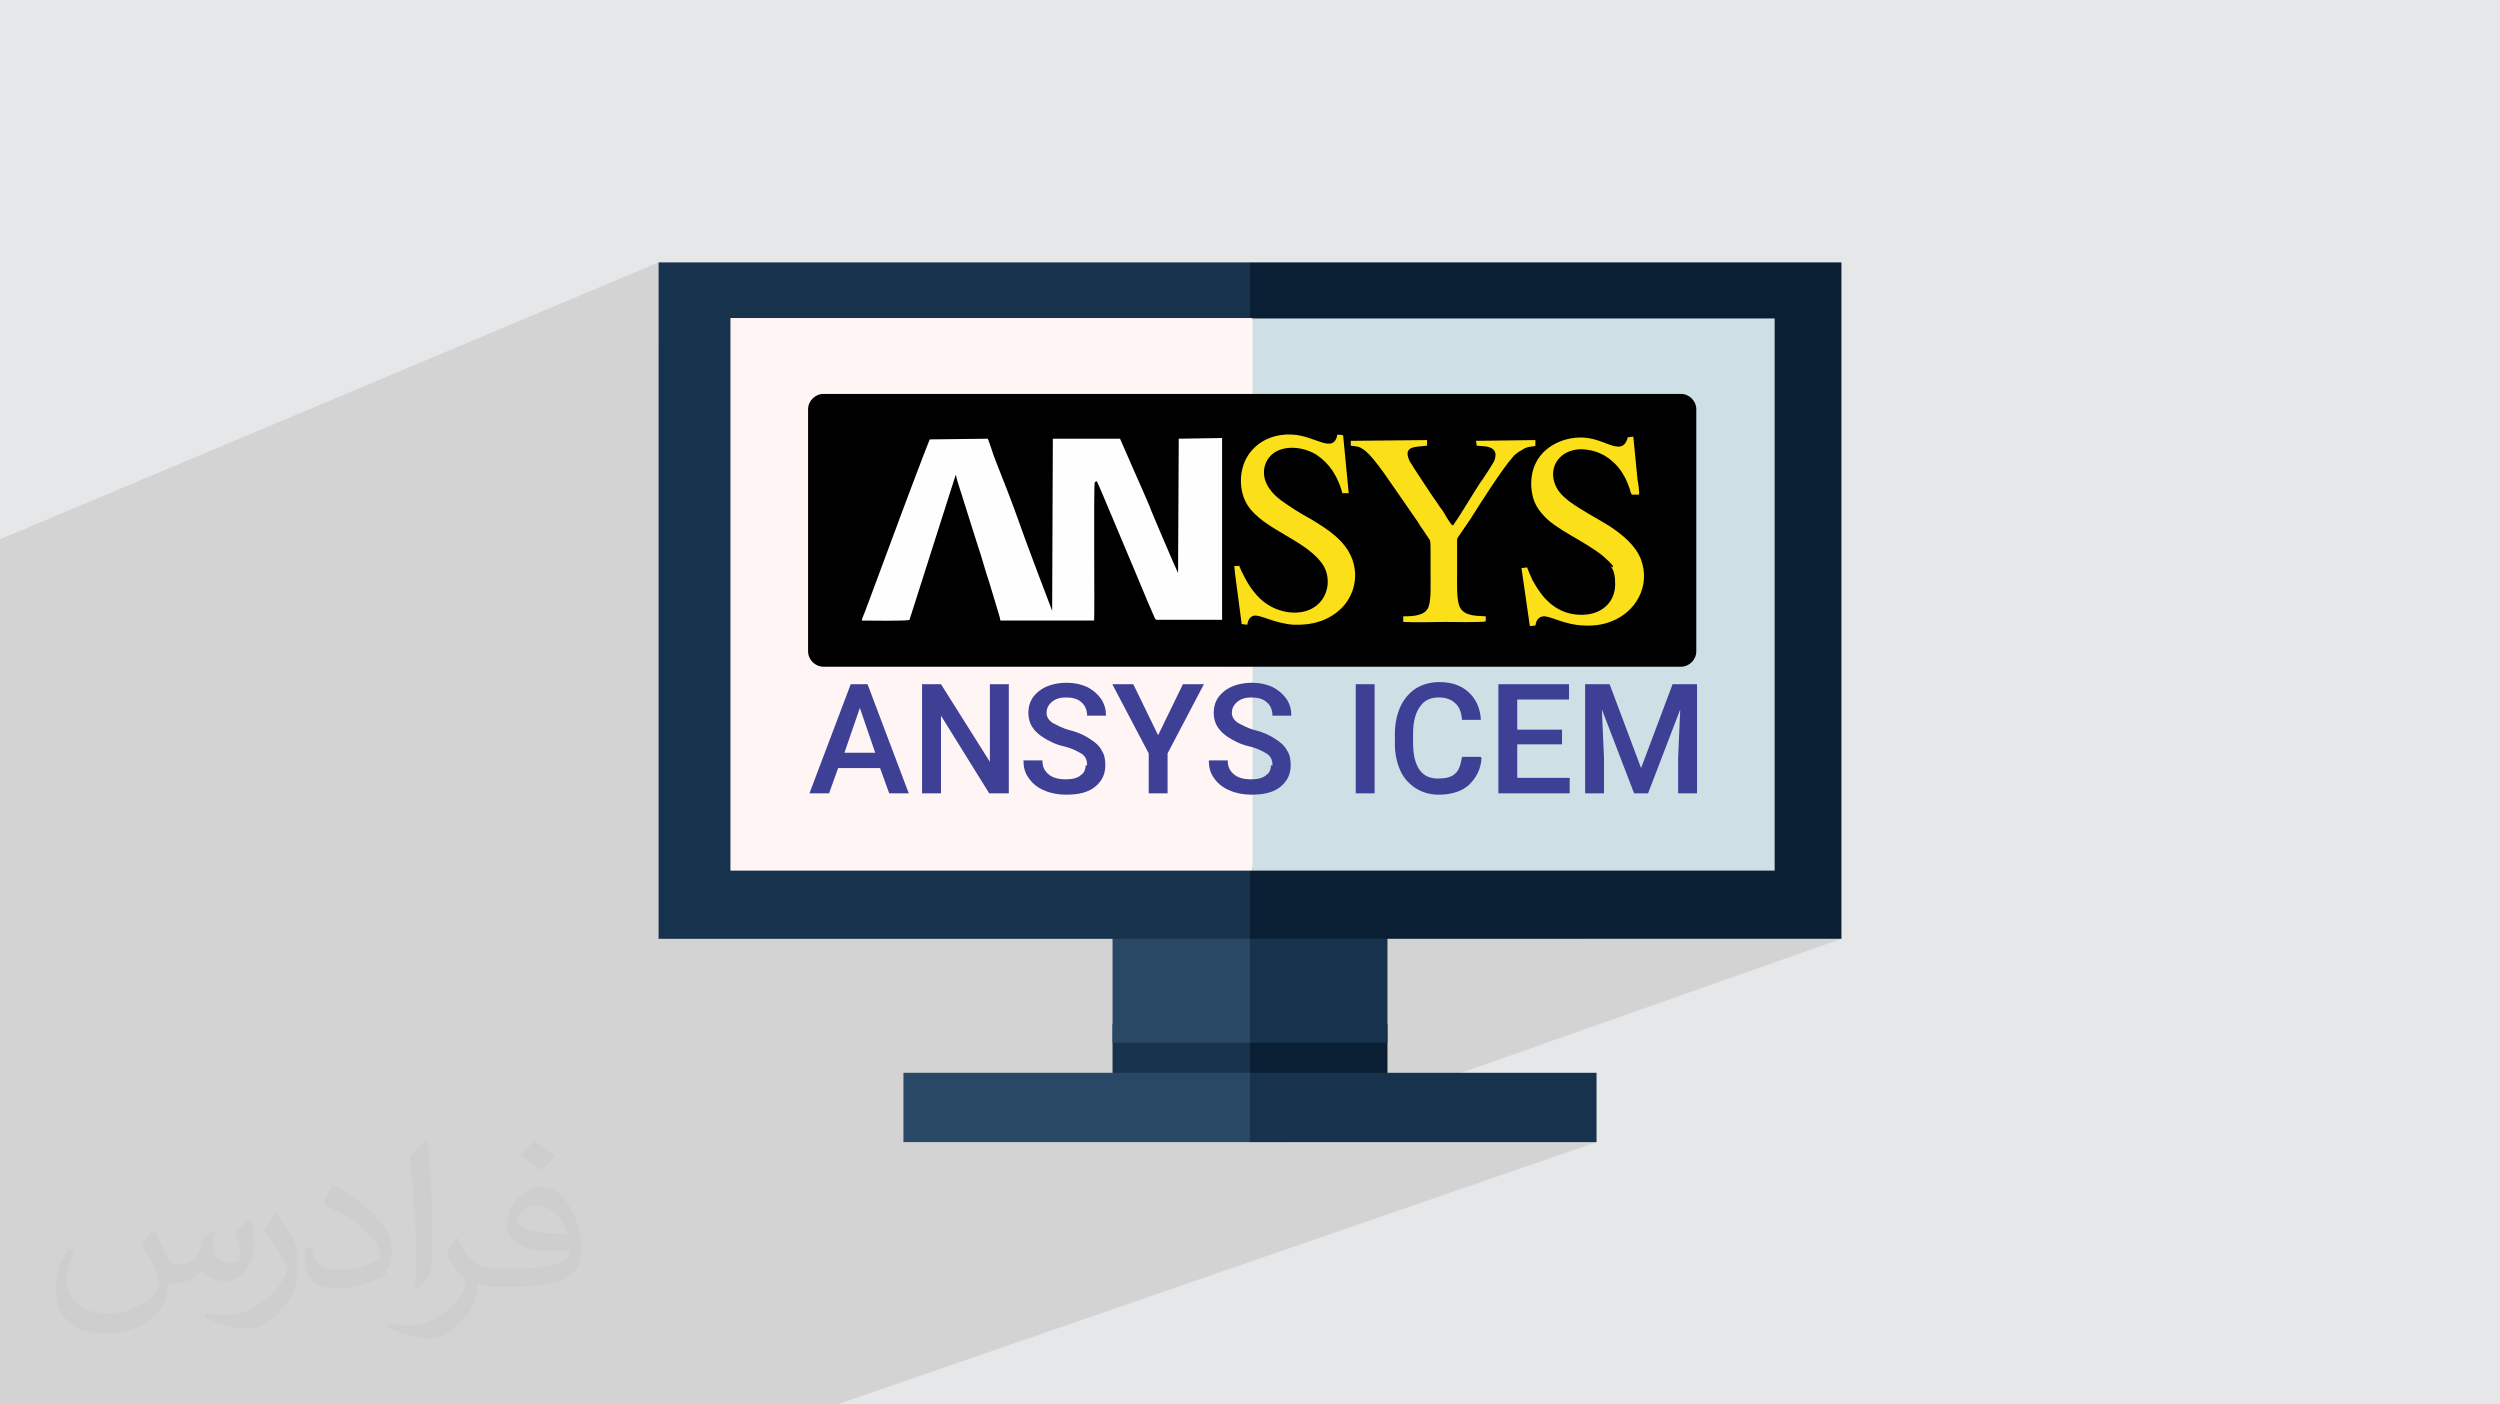 <?xml version="1.0" encoding="UTF-8"?>
<!DOCTYPE svg PUBLIC "-//W3C//DTD SVG 1.1//EN" "http://www.w3.org/Graphics/SVG/1.1/DTD/svg11.dtd">
<!-- Creator: CorelDRAW 2020 (64-Bit) -->
<svg xmlns="http://www.w3.org/2000/svg" xml:space="preserve" width="94.192mm" height="52.917mm" version="1.1" style="shape-rendering:geometricPrecision; text-rendering:geometricPrecision; image-rendering:optimizeQuality; fill-rule:evenodd; clip-rule:evenodd" viewBox="0 0 9404.92 5283.66" xmlns:xlink="http://www.w3.org/1999/xlink" xmlns:xodm="http://www.corel.com/coreldraw/odm/2003">
 <defs>
  <style type="text/css">
   <![CDATA[
    .str0 {stroke:#373435;stroke-width:54.95;stroke-miterlimit:22.926}
    .fil10 {fill:black}
    .fil3 {fill:#0A1F33}
    .fil4 {fill:#17324D}
    .fil5 {fill:#284866}
    .fil6 {fill:#CFDFE6}
    .fil0 {fill:#E6E7E8}
    .fil8 {fill:#FBDF19}
    .fil9 {fill:#FEFEFE}
    .fil7 {fill:#FFF5F5}
    .fil11 {fill:#3E4095;fill-rule:nonzero}
    .fil2 {fill:#373435;fill-opacity:0.031}
    .fil1 {fill:#2B2A29;fill-opacity:0.102}
   ]]>
  </style>
 </defs>
 <g id="Layer_x0020_1">
  <polygon class="fil0" points="-0,0 9404.92,0 9404.92,5283.66 -0,5283.66 "/>
  <polygon class="fil1" points="1061.64,5283.66 1061.35,5283.66 907.93,5283.66 658.12,5283.66 422.12,5283.66 294.51,5283.66 242.63,5283.66 65.02,5283.66 0.82,5283.66 -0,5283.66 -0,5274.34 -0,5247.67 -0,5246.78 -0,5229.41 -0,5191.95 -0,5168.42 -0,5162.98 -0,5152.32 -0,5149.12 -0,5067.88 -0,5059.48 -0,5013.65 -0,5002.08 -0,5001.87 -0,4988.92 -0,4974.61 -0,4972.26 -0,4950.08 -0,4941.47 -0,4937.86 -0,4937.26 -0,4915.9 -0,4915.88 -0,4915.58 -0,4906.83 -0,4903.28 -0,4902.1 -0,4888.43 -0,4877.92 -0,4861.37 -0,4858.05 -0,4857.86 -0,4828.2 -0,4827.33 -0,4796.26 -0,4792.3 -0,4785.34 -0,4763.8 -0,4762.22 -0,4761.17 -0,4759.17 -0,4748.05 -0,4722.98 -0,4705.27 -0,4702.41 -0,4698.93 -0,4694.45 -0,4685.41 -0,4673.28 -0,4668.8 -0,4654.36 -0,4647.53 -0,4643.76 -0,4636.02 -0,4633.61 -0,4627.99 -0,4615.57 -0,4608.81 -0,4593.38 -0,4593.06 -0,4590.78 -0,4577.3 -0,4572.88 -0,4564.9 -0,4531.9 -0,4527 -0,4525.49 -0,4520.7 -0,4518.23 -0,4510.63 -0,4509.81 -0,4504.45 -0,4500.76 -0,4500.66 -0,4493.7 -0,4469.09 -0,4460.87 -0,4458.5 -0,4455.01 -0,4453.19 -0,4447.14 -0,4432.87 -0,4431.49 -0,4429.16 -0,4429.15 -0,4425.52 -0,4424.69 -0,4423.14 -0,4422.29 -0,4422.23 -0,4421.81 -0,4419.9 -0,4413.54 -0,4409.72 -0,4402.73 -0,4401.88 -0,4398.52 -0,4396.86 -0,4383.37 -0,4383.08 -0,4351.87 -0,4347.87 -0,4345.87 -0,4344 -0,4331.98 -0,4331.83 -0,4330.3 -0,4328.48 -0,4326.67 -0,4321.83 -0,4317.53 -0,4306.41 -0,4288.4 -0,4286.51 -0,4279.98 -0,4272.57 -0,4271.78 -0,4263.45 -0,4262.82 -0,4261.88 -0,4254.69 -0,4236.15 -0,4220 -0,4219.96 -0,4219.15 -0,4212.67 -0,4210.86 -0,4200.38 -0,4188.97 -0,4181.65 -0,4179.88 -0,4177.97 -0,4167.37 -0,4165.6 -0,4164.02 -0,4162.32 -0,4159.69 -0,4158.76 -0,4155.11 -0,4153.01 -0,4151.2 -0,4141.29 -0,4130.79 -0,4128.81 -0,4128.16 -0,4103.41 -0,4102.25 -0,4101.07 -0,4100.25 -0,4098.36 -0,4097.48 -0,4084.12 -0,4082 -0,4079.96 -0,4079.42 -0,4078.52 -0,4056.75 -0,4056.11 -0,4055.67 -0,4055.17 -0,4047.71 -0,4031.77 -0,4030.73 -0,4012.11 -0,4011.82 -0,4010.33 -0,4010.23 -0,4008.48 -0,4005.06 -0,3990 -0,3981.38 -0,3970.54 -0,3936.22 -0,3936.21 -0,3935.19 -0,3932.89 -0,3929.76 -0,3929.57 -0,3928.72 -0,3921.61 -0,3919.13 -0,3917.74 -0,3917.05 -0,3914.78 -0,3911.51 -0,3877.36 -0,3871.07 -0,3868.9 -0,3838.75 -0,3838.16 -0,3830.87 -0,3822.38 -0,3821.11 -0,3820.53 -0,3801.39 -0,3800.8 -0,3788.1 -0,3775.66 -0,3772.21 -0,3759.31 -0,3738.28 -0,3731.74 -0,3728.46 -0,3720.12 -0,3709.38 -0,3701.77 -0,3673.11 -0,3669.26 -0,3654.06 -0,3652.41 -0,3650.21 -0,3644.46 -0,3643.49 -0,3634.75 -0,3612.51 -0,3609.32 -0,3600.62 -0,3586.94 -0,3572.68 -0,3563.11 -0,3538.74 -0,3531.88 -0,3508.33 -0,3444.91 -0,3443.96 -0,3414.84 -0,3409.07 -0,3332.97 -0,3243.61 -0,3233.22 -0,3232.91 -0,3224.41 -0,3092.65 -0,3061.13 -0,2893.91 -0,2779.45 -0,2778.44 -0,2741.66 -0,2733.96 -0,2337.11 -0,2028.71 2477.53,987.12 2477.53,1308.7 2747.95,1196.45 2747.95,1612.11 3063.98,1483.09 3059.23,1486.51 3054.79,1491.89 3052.57,1495.86 3075.46,1486.51 3065.66,1491.89 3057.08,1499 3049.97,1507.59 3045.07,1516.51 3044.84,1517.39 3043.16,1528.19 3042.57,1539.71 3042.57,1660.18 4702.46,987.12 4653.46,1221.67 4712.09,1198.11 6676.22,1198.11 6676.22,3275.25 5959.03,3531.8 6927.38,3531.8 5127.15,4166.16 5219.57,4166.16 4848.99,4296.56 6006.17,4296.56 3149.09,5283.66 2043.6,5283.66 1955.83,5283.66 1903.61,5283.66 1552.48,5283.66 1469.91,5283.66 1393.73,5283.66 1205.42,5283.66 "/>
  <path class="fil2" d="M578.49 4627.69c17.95,27.21 29.6,53.36 40.96,82.43 8.45,16.91 12.93,48.09 52.57,48.09 11.61,0 28.28,-3.42 43.06,-11.61 16.63,-8.73 29.32,-21.94 35.94,-42l15.85 -53.36 38.57 -19.02 2.64 2.64c-5.27,20.09 -6.59,39.36 -6.59,54.43 0,44.63 38.57,61.56 69.22,61.56 17.95,0 34.09,-8.73 34.09,-25.11 0,-21.13 -8.98,-57.06 -20.62,-89.29 17.95,-17.95 35.94,-35.94 56.53,-50.47l3.17 1.6c8.98,38.04 14,75.56 14,100.66 0,24.57 -10.83,51.79 -19.81,69.49 -18.49,34.87 -51.25,62.62 -90.87,62.62 -30.1,0 -63.65,-15.07 -86.66,-43.06l-1.32 0c-21.66,26.96 -55.22,51.25 -108.86,51.25l-16.63 0c-2.64,35.41 -10.29,60.49 -21.94,82.95 -31.95,62.34 -126.81,106.47 -216.1,106.47 -124.17,0 -186.51,-71.59 -186.51,-166.96 0,-58.91 19.27,-113.6 48.88,-152.42l24.29 10.04c-18.49,35.41 -30.91,68.68 -30.91,101.45 0,89.29 72.66,131.83 156.4,131.83 77.68,0 173.83,-49.41 191.28,-106.72 -6.59,-62.62 -30.1,-91.93 -66.04,-148.99 10.83,-19.02 24.83,-38.04 42.28,-58.38l3.17 0 0 0 0 0 -0.02 -0.09zm1432.13 -336.04c26.15,16.39 51.79,35.66 76.87,57.85 -14,19.81 -31.45,37.79 -53.11,53.64 -25.11,-20.34 -50.19,-37.79 -75.84,-56.27 17.42,-19.55 34.62,-38.29 52.04,-55.22l0 0 0 0 0 0 0 0 0 0 0.03 0zm13.47 244.11c-42.28,0 -76.87,27.75 -76.87,48.34 0,44.13 84.53,57.85 185.72,57.31 -12.68,-51.79 -57.06,-105.68 -108.86,-105.68l0.01 0.03zm-94.86 236.19c54.96,0 103.04,-1.6 139.74,-10.83 40.96,-10.29 75.56,-30.91 75.56,-45.17 0,-3.7 0,-8.19 -1.32,-11.89 -22.98,2.11 -49.41,2.11 -72.38,2.11 -74.49,0 -131.55,-16.91 -154.02,-58.66 -5.55,-11.61 -9.51,-24.57 -9.51,-39.36 0,-40.43 17.42,-79.79 48.09,-107 25.61,-22.45 53.89,-36.44 82.67,-36.44 52.04,0 93.51,41.75 122.57,107.54 15.85,35.94 26.68,77.4 26.68,129.72 0,34.87 -9.51,64.19 -31.17,85.85 -40.43,39.11 -114.92,53.89 -229.04,53.89l-51.79 0 0 0 -13.47 0c-28.28,0 -48.62,-5.02 -64.72,-17.42l-2.64 0c0.79,6.59 1.32,12.93 1.32,19.02 0,25.61 -8.45,58.38 -25.61,84.53 -50.72,75.3 -105.68,108.04 -153.24,108.04 -48.09,0 -107,-18.49 -160.11,-42.54l9.51 -18.49c17.17,7.13 40.96,11.89 73.7,11.89 85.85,0 198.66,-82.43 212.66,-163 -3.17,-6.59 -8.98,-15.32 -17.17,-24.57 -25.11,-29.85 -40.96,-54.68 -55.75,-80.83 12.68,-25.11 24.29,-45.17 35.13,-63.4l4.49 -0.53c36.72,74.77 69.99,117.55 144.23,117.55l11.61 0 0 0 53.89 0 0 0 0 0 0 0 0 0 0 0 0.09 0.01zm-371.98 79c6.34,-34.34 6.87,-72.91 6.87,-108.86l0 -53.36c0,-99.6 -12.68,-244.36 -22.98,-338.68 17.95,-19.27 43.06,-42 62.87,-57.31l5.81 1.6c13.47,118.62 16.63,256 16.63,383.06 0,33.3 -1.32,65.79 -4.49,89.55 -1.85,30.1 -19.27,52.83 -56.53,87.7l-8.19 -3.7zm-382.8 -157.19c1.85,46.77 24.83,83.49 105.15,83.49 49.93,0 92.19,-12.93 138.96,-35.13 8.45,-3.7 12.93,-8.73 12.93,-12.93 0,-29.32 -22.45,-68.15 -60.23,-103.55 -36.72,-33.3 -85.34,-62.62 -130.76,-82.18 -15.6,-6.59 -20.62,-13.47 -20.62,-20.09 0,-13.47 17.95,-41.75 32.77,-62.09l5.02 -0.53c52.04,27.21 110.17,67.64 153.24,112.53 39.11,41.47 63.4,83.49 63.4,129.19 0,33.81 -10.29,65.51 -26.96,95.11 -57.06,28.79 -117.83,50.72 -178.06,50.72 -73.17,0 -123.1,-34.34 -123.1,-114.92 0,-8.73 0,-22.19 3.17,-39.64l25.11 0 0 0 0 0 0 0 0 0 0 0 -0.02 0zm-132.37 -132.9l45.45 73.45c16.63,27.21 32.23,56.81 32.23,103.55l0 59.7c0,48.34 -30.91,100.13 -80.83,151.38 -39.11,34.62 -73.7,49.41 -105.68,49.41 -47.55,0 -101.98,-14.79 -164.85,-41.75l7.13 -18.49c19.81,5.27 42.79,9.77 71.06,9.77 90.36,-0.53 182.8,-66.57 225.08,-147.15 5.02,-9.26 6.87,-17.95 6.87,-24.04 0,-9.26 -5.02,-19.55 -8.98,-28.79 -22.98,-43.31 -48.62,-82.95 -76.87,-119.68 14.79,-23.25 29.6,-45.7 45.7,-67.9l3.7 0.53 0 0 0 0 0 0 0 0 0 0 -0.02 0.01z"/>
  <g id="_2223757844448">
   <polygon class="fil3" points="4528.59,3749.13 4702.46,4166.16 5219.57,4166.16 5219.57,3853.46 "/>
   <polygon class="fil4" points="4185.34,3853.46 4185.34,4166.16 4702.46,4166.16 4702.46,3749.13 "/>
   <polygon class="fil4" points="5219.57,3922.76 5219.57,3401.42 4528.59,3401.42 4702.46,3922.76 "/>
   <polygon class="fil5" points="4185.34,3401.42 4702.46,3401.42 4702.46,3922.76 4185.34,3922.76 "/>
   <polygon class="fil3" points="6927.38,987.12 4702.46,987.12 4528.59,1819.54 4702.46,3531.8 6927.38,3531.8 "/>
   <polygon class="fil4" points="2477.53,987.12 4702.46,987.12 4702.46,3531.8 2477.53,3531.8 "/>
   <polygon class="fil6" points="6676.22,1198.11 4712.09,1198.11 4538.23,1815.53 4712.09,3275.25 6676.22,3275.25 "/>
   <polygon class="fil7" points="2747.95,1196.45 4712.09,1196.45 4712.09,3275.25 2747.95,3275.25 "/>
   <polygon class="fil4" points="6006.17,4296.56 4702.46,4296.56 4615.52,4166.16 4702.46,4035.76 6006.17,4035.76 "/>
   <polygon class="fil5" points="3398.74,4035.76 4702.46,4035.76 4702.46,4296.56 3398.74,4296.56 "/>
   <rect class="fil8 str0" x="4616" y="1584.58" width="1660.13" height="868.36"/>
   <path class="fil9" d="M3068.88 1481.91l1525.97 0c15.98,0 26.31,26.32 26.31,57.8l0 910.41c0,31.72 -13.16,58.03 -26.31,58.03l-1525.97 0c-15.75,0 -26.31,-26.31 -26.31,-58.03l0 -910.41c0,-31.48 13.16,-57.8 26.31,-57.8z"/>
   <path class="fil10" d="M3097.78 1481.91l3225.81 0c31.47,0 57.79,26.32 57.79,57.8l0 910.41c0,31.72 -26.31,58.03 -57.79,58.03l-3225.81 0c-31.47,0 -57.79,-26.31 -57.79,-58.03l0 -910.41c0,-31.48 26.31,-57.8 57.79,-57.8zm2368.01 491.99c-2.59,2.58 -2.59,2.58 -2.59,2.58 -10.57,-12.91 -18.56,-26.07 -26.31,-39.23 -8,-15.98 -18.56,-26.32 -26.31,-39.48 -15.75,-21.14 -97.27,-144.72 -107.84,-163.28 -26.31,-57.8 20.91,-52.63 65.78,-57.8l0 -21.14 -286.88 2.82 0 18.33c23.73,2.59 31.72,2.59 50.05,15.75 42.05,31.47 107.83,136.73 142.13,184.19l52.63 76.35c10.33,13.16 15.75,26.31 26.31,39.47l26.31 39.47c2.59,7.76 2.59,20.92 2.59,31.48l0 97.5c0,34.06 2.59,97.27 -7.99,123.58 -13.16,31.47 -55.22,34.06 -94.69,34.06l0 21.15c52.63,2.58 105.25,0 155.29,0 20.91,0 147.31,2.58 155.07,-2.59l0 -18.56c-23.49,-2.59 -78.94,2.83 -97.26,-34.06 -13.16,-26.31 -10.57,-89.52 -10.57,-121 0,-42.06 0,-86.94 0,-131.57 0,-10.58 7.99,-15.75 10.57,-21.15l39.47 -57.8c34.3,-55.21 118.41,-186.78 157.88,-231.65 7.99,-10.57 20.91,-20.92 36.88,-28.9 20.92,-15.75 42.06,-10.57 49.8,-15.75l0 -21.14 -223.43 2.82 2.59 18.33c20.91,2.59 39.47,0 57.8,10.57 15.74,10.33 15.74,26.31 7.99,47.23 -5.41,10.57 -42.06,68.36 -52.63,81.52 -34.3,52.64 -65.78,108.08 -100.09,157.89l0 0 0 0 0 2.82 -2.58 -2.82zm-802.57 155.29l-20.92 0 28.9 218.5 21.15 2.59c2.58,-18.56 10.33,-31.72 26.31,-34.31 26.31,-2.59 76.12,28.9 147.31,34.31 70.94,2.58 134.16,-15.75 181.38,-63.2 42.3,-42.06 66.02,-113.24 39.47,-184.19 -26.31,-70.95 -94.69,-113.25 -155.07,-149.89 -39.47,-21.14 -76.36,-44.87 -113.25,-71.19 -20.91,-15.74 -44.63,-39.47 -55.22,-65.78 -15.74,-34.06 -7.99,-70.94 10.58,-94.69 39.47,-50.04 123.57,-44.63 178.79,-10.57 23.72,15.98 44.88,36.89 60.62,60.62 7.99,13.16 15.74,26.31 21.14,39.47 7.76,15.75 15.75,44.64 15.75,44.64l23.72 0 -21.14 -218.27 -21.15 -2.59c-15.75,76.12 -84.1,2.59 -173.63,0 -78.94,-2.83 -134.16,34.07 -163.05,78.94 -34.3,52.63 -36.88,134.16 0,189.36 57.8,86.7 207.94,126.17 273.72,210.51 60.38,73.54 15.75,207.94 -123.82,189.36 -65.78,-10.57 -110.41,-47.22 -144.72,-99.85 -13.16,-21.15 -20.91,-36.89 -31.48,-58.03 -2.58,-5.17 -5.16,-15.75 -10.57,-20.91l0 0 0 0 2.59 2.58 2.59 2.59 0.02 0.01zm1392.05 -2.59c2.58,2.59 0,0 2.58,2.59 15.75,15.75 18.33,44.64 18.33,68.37 0,76.35 -63.19,126.41 -155.07,113.25 -71.19,-10.58 -118.41,-60.62 -150.13,-118.42 -7.76,-10.57 -26.31,-58.02 -26.31,-58.02l-20.92 2.83 31.48 218.26 21.15 -2.59c2.58,-18.32 10.33,-31.47 28.89,-34.3 26.32,-2.59 78.95,31.72 149.89,34.3 39.47,2.59 76.36,-2.58 107.84,-15.74 89.52,-34.31 147.31,-131.58 110.66,-231.66 -21.14,-55.22 -71.19,-94.69 -118.41,-126.17 -26.31,-15.74 -52.63,-31.71 -76.35,-44.87 -26.32,-15.75 -52.63,-31.48 -73.78,-47.23 -20.91,-15.75 -44.64,-36.88 -55.22,-65.78 -26.31,-68.37 21.15,-131.57 100.09,-131.57 52.63,2.59 92.1,20.91 126.16,55.22 21.15,21.14 36.89,47.46 47.47,73.77 2.59,7.76 5.16,15.75 7.75,20.92 2.83,7.99 2.83,15.74 8,21.14l26.31 0c2.58,-7.99 -2.59,-44.88 -5.17,-55.22 -5.41,-52.63 -10.57,-110.65 -15.98,-163.29l-20.91 2.83c-5.41,20.92 -15.75,39.24 -44.88,34.07 -44.64,-7.76 -94.69,-50.04 -186.78,-26.31 -76.12,21.14 -134.16,78.94 -131.57,173.63 2.83,52.63 18.56,81.53 44.88,110.65 47.22,55.22 155.07,97.27 226.25,155.08 7.75,7.99 36.88,31.71 36.88,39.47l0 0 0 0 -2.83 2.59 -10.33 -7.76 0.03 -0.01zm-1928.66 -315.76c2.58,2.59 100.08,236.82 110.41,260.55 18.56,44.64 36.89,86.7 55.22,131.58 15.98,39.47 34.31,81.53 52.63,123.57 0,0 2.83,2.59 2.83,2.59 2.59,2.59 2.59,2.59 2.59,2.59l247.16 0 0 -683.92 -163.04 2.59 -2.59 505.13c-2.59,-2.59 -105.25,-241.99 -107.84,-252.57 -18.56,-44.64 -36.88,-84.11 -55.22,-126.4l-55.22 -126.17 -252.8 0 -2.59 647.28c-2.59,-5.41 -113,-297.44 -121,-323.76 -28.9,-81.53 -60.61,-163.05 -92.1,-241.99 -10.57,-26.31 -18.33,-55.22 -28.9,-81.53l-218.5 2.59c-2.58,2.59 -123.57,323.52 -128.75,339.49l-94.92 255.15c-5.16,15.75 -10.33,26.31 -15.75,42.06 -2.58,10.57 -15.74,34.31 -15.74,44.88 21.14,0 171.04,2.59 179.02,-2.83l173.63 -544.6c2.59,2.59 2.59,2.59 2.59,7.99 0,2.59 2.59,5.17 2.59,10.33l78.94 249.99c15.75,44.87 26.31,89.51 42.06,134.39l39.47 131.33 2.59 13.16 352.65 0c2.59,-13.16 -2.58,-512.89 2.59,-520.87l0 0 0 0 5.41 -2.59 2.58 0 0 0z"/>
   <path class="fil11" d="M3310.88 2889.47l-157.89 0 -34.06 94.92 -73.78 0 155.3 -410.45 63.19 0 155.07 410.45 -73.53 0 -34.31 -94.92 -2.58 0 2.58 0 0 0zm-136.73 -57.79l118.41 0 -57.8 -168.46 -58.02 168.46 -2.59 0 0 0zm618.37 152.71l-71.19 0 -181.38 -292.04 0 292.04 -71.19 0 0 -410.45 71.19 0 183.96 292.04 0 -292.04 71.18 0 0 410.45 -2.58 0zm297.2 -105.25c0,-18.56 -5.16,-31.72 -18.32,-42.06 -13.16,-7.99 -34.31,-21.14 -68.37,-29.14 -34.31,-7.75 -58.03,-20.91 -78.94,-34.06 -36.89,-23.72 -55.45,-52.63 -55.45,-92.1 0,-34.31 13.16,-60.62 39.47,-81.53 26.31,-21.15 63.19,-31.72 105.25,-31.72 28.9,0 52.63,5.41 76.35,15.75 21.15,10.57 39.47,26.31 52.63,44.88 13.16,20.91 18.33,39.47 18.33,63.19l-70.95 0c0,-21.14 -7.99,-39.47 -21.14,-50.04 -13.16,-13.16 -34.07,-18.56 -57.8,-18.56 -23.72,0 -39.47,5.41 -52.63,15.98 -13.16,10.57 -20.91,23.72 -20.91,42.06 0,15.75 7.75,26.31 20.91,36.88 15.75,7.76 36.88,20.91 68.37,28.9 31.72,7.75 58.03,20.91 76.35,34.06 21.15,13.16 34.31,26.32 42.06,42.3 10.57,15.75 13.16,34.07 13.16,55.22 0,34.07 -13.16,60.39 -39.47,81.53 -26.31,20.91 -62.96,28.9 -107.84,28.9 -28.9,0 -57.79,-5.17 -81.53,-15.75 -26.31,-10.57 -44.63,-26.31 -57.79,-44.64 -15.98,-21.14 -21.15,-42.29 -21.15,-68.6l71.19 0c0,23.72 7.75,39.47 23.49,52.63 15.75,13.16 36.88,18.55 65.78,18.55 23.72,0 44.88,-5.4 55.22,-15.98 13.16,-7.75 18.56,-23.49 18.56,-39.47l0 2.83 5.16 0 -0.01 0zm265.73 -110.66l94.68 -194.54 78.95 0 -136.74 260.32 0 150.13 -70.95 0 0 -150.13 -136.97 -260.32 78.94 0 94.69 194.54 2.83 0 -5.41 0 0 0zm431.59 110.66c0,-18.56 -5.4,-31.72 -18.55,-42.06 -13.16,-7.99 -34.07,-21.14 -68.37,-29.14 -34.07,-7.75 -57.8,-20.91 -78.94,-34.06 -36.66,-23.72 -55.22,-52.63 -55.22,-92.1 0,-34.31 13.16,-60.62 39.47,-81.53 26.31,-21.15 63.19,-31.72 105.25,-31.72 28.9,0 52.63,5.41 76.35,15.75 20.92,10.57 39.47,26.31 52.63,44.88 13.16,20.91 18.33,39.47 18.33,63.19l-70.95 0c0,-21.14 -7.99,-39.47 -21.14,-50.04 -13.16,-13.16 -34.07,-18.56 -57.8,-18.56 -23.72,0 -39.47,5.41 -52.63,15.98 -13.16,10.57 -21.14,23.72 -21.14,42.06 0,15.75 7.99,26.31 21.14,36.88 15.75,7.76 36.88,20.91 68.37,28.9 31.48,7.75 57.8,20.91 76.35,34.06 20.92,13.16 34.07,26.32 42.06,42.3 10.57,15.75 13.16,34.07 13.16,55.22 0,34.07 -13.16,60.39 -39.47,81.53 -26.31,20.91 -63.19,28.9 -107.84,28.9 -28.9,0 -57.8,-5.17 -81.53,-15.75 -26.31,-10.57 -44.87,-26.31 -58.03,-44.64 -15.74,-21.14 -20.91,-42.29 -20.91,-68.6l70.95 0c0,23.72 7.99,39.47 23.72,52.63 15.75,13.16 36.88,18.55 65.78,18.55 23.73,0 44.64,-5.4 55.22,-15.98 13.16,-7.75 18.33,-23.49 18.33,-39.47l0 2.83 5.4 0 -0.01 0zm384.14 105.25l-70.95 0 0 -410.45 70.95 0 0 410.45zm402.46 -134.15c-2.58,44.64 -20.91,76.12 -47.22,102.44 -26.31,23.72 -65.78,36.88 -113.25,36.88 -34.06,0 -60.38,-8 -86.69,-23.72 -23.72,-15.75 -44.88,-36.66 -58.03,-65.79 -13.16,-28.89 -20.91,-62.96 -20.91,-99.85l0 -39.47c0,-39.47 7.75,-73.78 20.91,-102.67 13.16,-28.89 34.31,-52.63 58.03,-68.36 26.31,-15.75 55.22,-23.73 89.27,-23.73 44.88,0 81.77,13.16 107.84,36.89 26.31,23.72 44.88,57.79 47.47,105.25l-70.95 0c-2.59,-28.9 -10.57,-50.05 -26.31,-63.2 -13.16,-13.16 -34.31,-21.14 -60.62,-21.14 -31.47,0 -55.21,10.57 -70.94,34.3 -15.98,21.15 -26.31,55.22 -26.31,99.86l0 36.88c0,44.88 7.75,76.35 23.49,100.09 15.98,23.72 39.7,34.06 71.18,34.06 26.32,0 50.05,-5.16 63.2,-18.32 15.75,-13.16 20.91,-34.31 26.31,-63.2l70.95 0 0 2.83 2.58 0 -0.01 -0.02zm302.61 -50.04l-168.45 0 0 126.17 197.35 0 0 58.02 -268.3 0 0 -410.45 265.72 0 0 57.8 -194.77 0 0 113.24 168.45 0 0 57.8 0 -2.59 0 0zm179.03 -226.25l118.41 315.53 118.41 -315.53 92.1 0 0 410.45 -71.19 0 0 -134.16 8 -181.61 -121 315.76 -52.63 0 -121.24 -315.76 7.99 181.61 0 134.16 -70.95 0 0 -410.45 92.11 0 2.58 0 -2.58 0 -0.01 0z"/>
  </g>
 </g>
</svg>